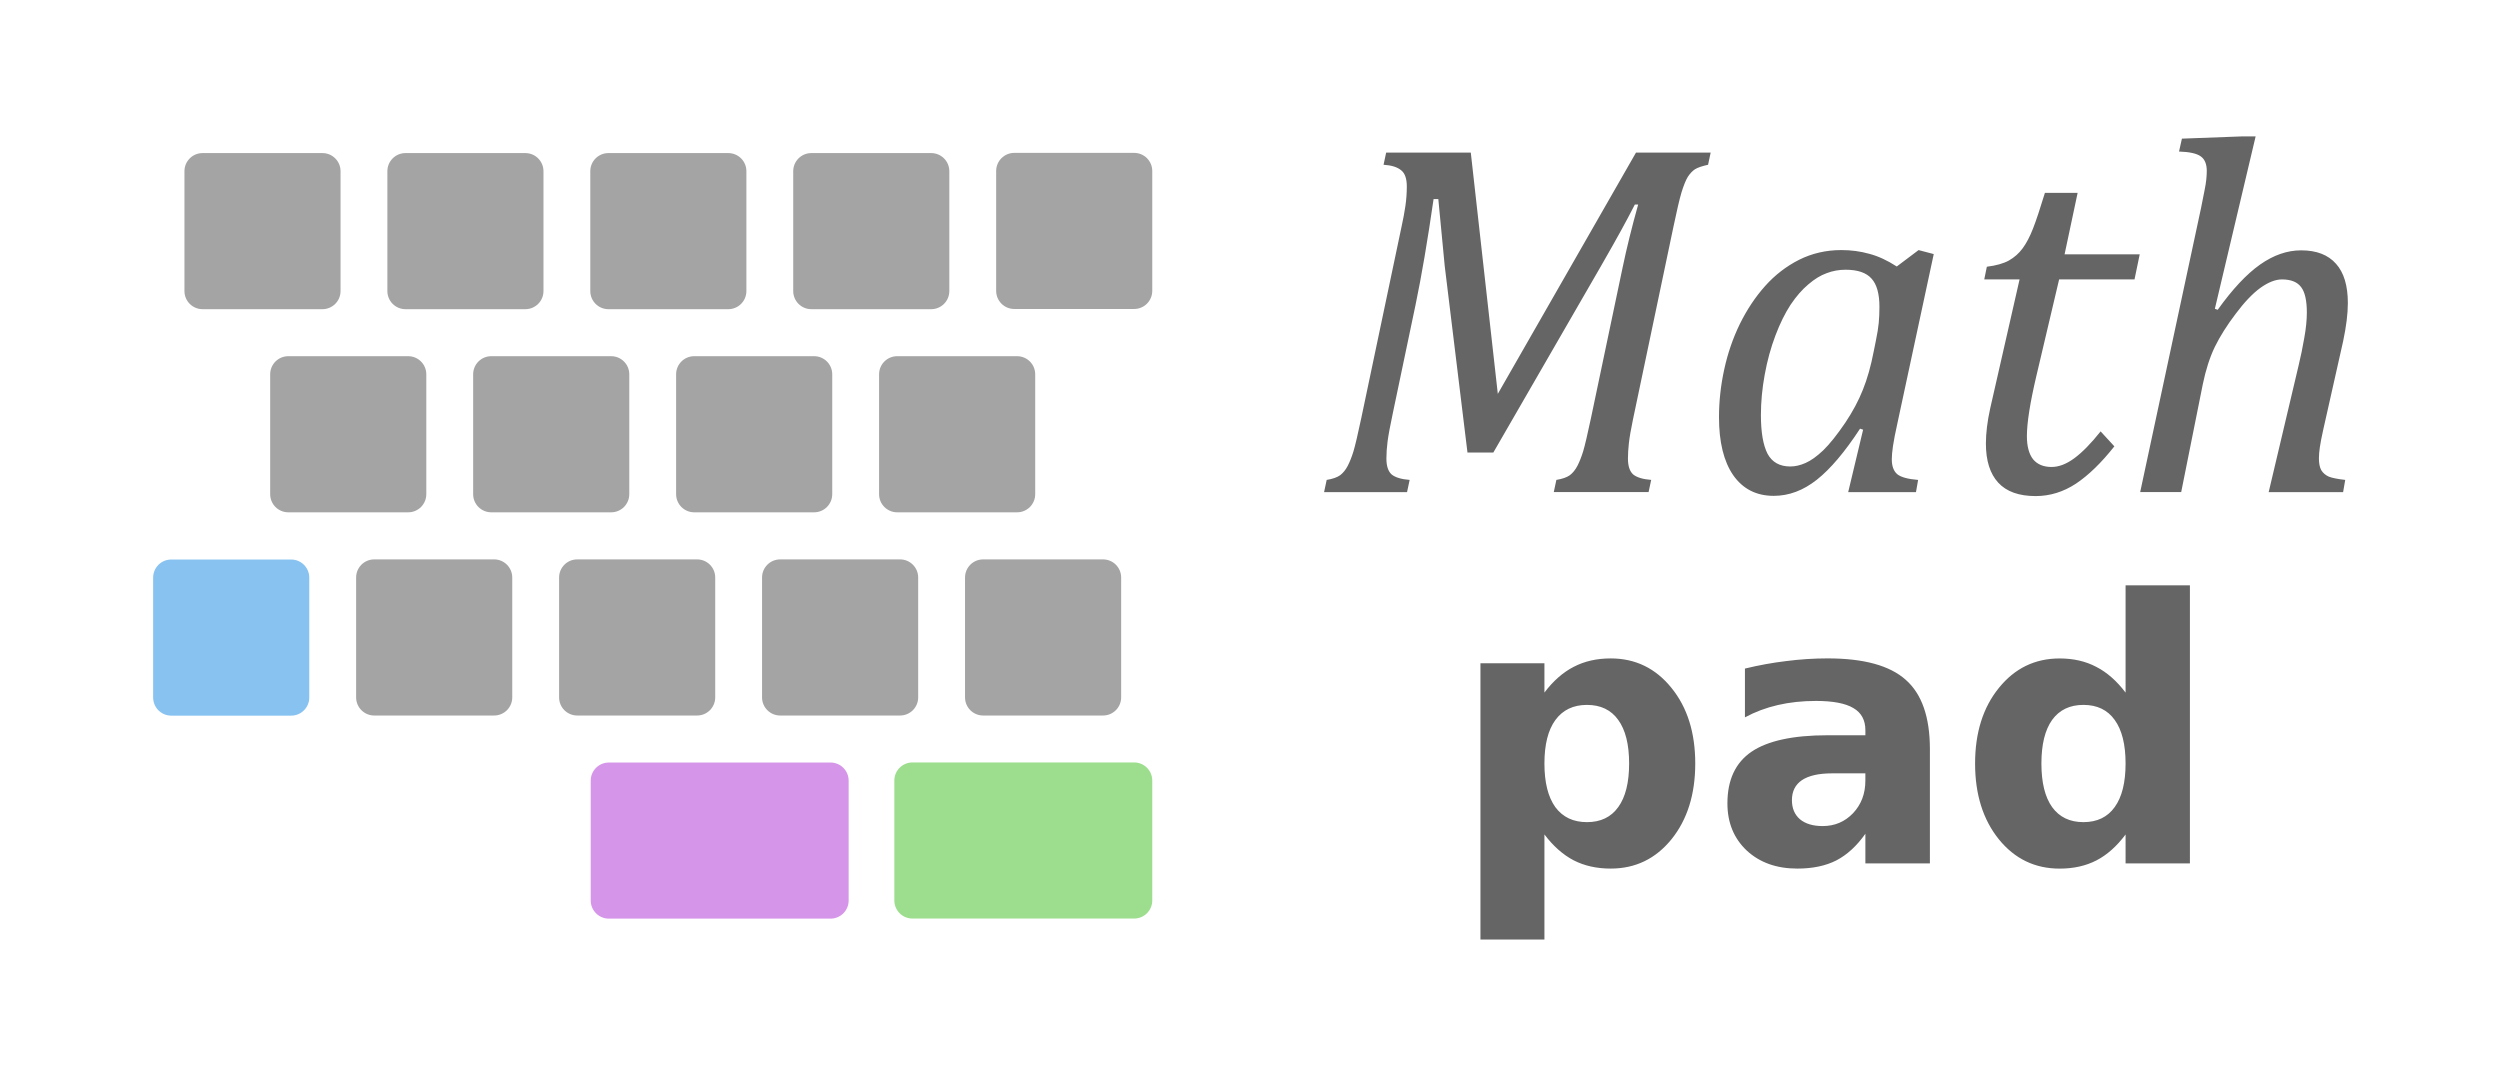 <?xml version="1.0" encoding="UTF-8" standalone="no"?>
<!-- Created with Inkscape (http://www.inkscape.org/) -->

<svg
   width="163.3mm"
   height="70mm"
   viewBox="0 0 163.3 70"
   version="1.1"
   id="svg5"
   inkscape:version="1.3.2 (091e20e, 2023-11-25, custom)"
   sodipodi:docname="logo.svg"
   xml:space="preserve"
   inkscape:export-filename="logo.png"
   inkscape:export-xdpi="96"
   inkscape:export-ydpi="96"
   xmlns:inkscape="http://www.inkscape.org/namespaces/inkscape"
   xmlns:sodipodi="http://sodipodi.sourceforge.net/DTD/sodipodi-0.dtd"
   xmlns:xlink="http://www.w3.org/1999/xlink"
   xmlns="http://www.w3.org/2000/svg"
   xmlns:svg="http://www.w3.org/2000/svg"><sodipodi:namedview
     id="namedview7"
     pagecolor="#ffffff"
     bordercolor="#000000"
     borderopacity="0.25"
     inkscape:showpageshadow="2"
     inkscape:pageopacity="0.0"
     inkscape:pagecheckerboard="0"
     inkscape:deskcolor="#d1d1d1"
     inkscape:document-units="mm"
     showgrid="false"
     inkscape:zoom="2"
     inkscape:cx="359.75"
     inkscape:cy="169.75"
     inkscape:window-width="2560"
     inkscape:window-height="1369"
     inkscape:window-x="-8"
     inkscape:window-y="-8"
     inkscape:window-maximized="1"
     inkscape:current-layer="svg5"
     showguides="false"><sodipodi:guide
       position="105.986,45.013"
       orientation="0,1"
       id="guide2338"
       inkscape:locked="false"
       inkscape:label=""
       inkscape:color="rgb(0,134,229)" /><sodipodi:guide
       position="-30.683,-5"
       orientation="0,1"
       id="guide2340"
       inkscape:locked="false"
       inkscape:label=""
       inkscape:color="rgb(0,134,229)" /><sodipodi:guide
       position="-30.87,20"
       orientation="0,1"
       id="guide2342"
       inkscape:locked="false"
       inkscape:label=""
       inkscape:color="rgb(0,134,229)" /><sodipodi:guide
       position="106.5,40.253"
       orientation="-1,0"
       id="guide7323"
       inkscape:locked="false"
       inkscape:label=""
       inkscape:color="rgb(0,134,229)" /><sodipodi:guide
       position="25,91.515"
       orientation="-1,0"
       id="guide16091"
       inkscape:locked="false"
       inkscape:label=""
       inkscape:color="rgb(0,134,229)" /><sodipodi:guide
       position="194.198,52.975"
       orientation="-1,0"
       id="guide16297"
       inkscape:locked="false"
       inkscape:label=""
       inkscape:color="rgb(0,134,229)" /><sodipodi:guide
       position="0,48.5"
       orientation="0,1"
       id="guide20455"
       inkscape:locked="false"
       inkscape:label=""
       inkscape:color="rgb(0,134,229)" /><sodipodi:guide
       position="8.062,-8.5"
       orientation="0,1"
       id="guide20457"
       inkscape:locked="false"
       inkscape:label=""
       inkscape:color="rgb(0,134,229)" /><sodipodi:guide
       position="120.672,64.574"
       orientation="1,0"
       id="guide20683"
       inkscape:locked="false" /><sodipodi:guide
       position="75.397,39.411"
       orientation="1,0"
       id="guide2951"
       inkscape:locked="false" /></sodipodi:namedview><defs
     id="defs2"><inkscape:path-effect
       effect="fillet_chamfer"
       id="path-effect1"
       is_visible="true"
       lpeversion="1"
       nodesatellites_param="F,0,0,1,0,0,0,1 @ F,0,0,1,0,0,0,1 @ F,0,1,1,0,4.836,0,1 @ F,0,0,1,0,4.836,0,1 @ F,0,0,1,0,0,0,1 @ F,0,0,1,0,0,0,1"
       radius="0"
       unit="px"
       method="auto"
       mode="F"
       chamfer_steps="1"
       flexible="false"
       use_knot_distance="true"
       apply_no_radius="true"
       apply_with_radius="true"
       only_selected="false"
       hide_knots="false" /><rect
       x="-5.657"
       y="46.669"
       width="1449.569"
       height="523.259"
       id="rect24430" /><pattern
       inkscape:collect="always"
       xlink:href="#pattern18227"
       id="pattern18232"
       patternTransform="translate(-4.1689222e-6)" /><pattern
       patternUnits="userSpaceOnUse"
       width="56.495"
       height="55.945"
       patternTransform="translate(66.274,30.918)"
       id="pattern18227"><rect
         style="fill:none;stroke:#000000;stroke-width:3.618;stroke-linejoin:round;stroke-dasharray:none;stroke-opacity:1"
         id="rect234"
         width="52.877"
         height="52.328"
         x="1.809"
         y="1.809"
         ry="12.384"
         rx="12.384" /></pattern><pattern
       patternUnits="userSpaceOnUse"
       width="56.495"
       height="55.945"
       patternTransform="translate(66.274,30.918)"
       id="pattern18234"><rect
         style="fill:url(#pattern18232);stroke:none;stroke-width:1"
         width="56.495"
         height="55.945"
         x="0"
         y="0"
         id="rect18230" /></pattern><pattern
       inkscape:collect="always"
       xlink:href="#pattern18234-4"
       id="pattern18239-9"
       patternTransform="matrix(0.188,0,0,0.188,18.26,20.092)" /><pattern
       patternUnits="userSpaceOnUse"
       width="56.495"
       height="55.945"
       patternTransform="translate(66.274,30.918)"
       id="pattern18234-4"><rect
         style="fill:url(#pattern18232-2);stroke:none;stroke-width:1"
         width="56.495"
         height="55.945"
         x="0"
         y="0"
         id="rect18230-7" /></pattern><pattern
       inkscape:collect="always"
       xlink:href="#pattern18227-4"
       id="pattern18232-2"
       patternTransform="translate(-4.1689222e-6)" /><pattern
       patternUnits="userSpaceOnUse"
       width="56.495"
       height="55.945"
       patternTransform="translate(66.274,30.918)"
       id="pattern18227-4"><rect
         style="fill:none;stroke:#000000;stroke-width:3.618;stroke-linejoin:round;stroke-dasharray:none;stroke-opacity:1"
         id="rect234-6"
         width="52.877"
         height="52.328"
         x="1.809"
         y="1.809"
         ry="12.384"
         rx="12.384" /></pattern><pattern
       inkscape:collect="always"
       xlink:href="#pattern18234-4"
       id="pattern18549"
       patternTransform="matrix(0.188,0,0,0.188,18.26,20.092)" /><pattern
       patternUnits="userSpaceOnUse"
       width="56.495"
       height="55.945"
       patternTransform="translate(66.274,30.918)"
       id="pattern18553"><rect
         style="fill:url(#pattern18232-2);stroke:none;stroke-width:1"
         width="56.495"
         height="55.945"
         x="0"
         y="0"
         id="rect18551" /></pattern><pattern
       inkscape:collect="always"
       xlink:href="#pattern18227-4"
       id="pattern18555"
       patternTransform="translate(-4.1689222e-6)" /><pattern
       patternUnits="userSpaceOnUse"
       width="56.495"
       height="55.945"
       patternTransform="translate(66.274,30.918)"
       id="pattern18559"><rect
         style="fill:none;stroke:#000000;stroke-width:3.618;stroke-linejoin:round;stroke-dasharray:none;stroke-opacity:1"
         id="rect18557"
         width="52.877"
         height="52.328"
         x="1.809"
         y="1.809"
         ry="12.384"
         rx="12.384" /></pattern><pattern
       inkscape:collect="always"
       xlink:href="#pattern18234-1"
       id="pattern18239-4"
       patternTransform="matrix(0.188,0,0,0.188,18.26,20.092)" /><pattern
       patternUnits="userSpaceOnUse"
       width="56.495"
       height="55.945"
       patternTransform="translate(66.274,30.918)"
       id="pattern18234-1"><rect
         style="fill:url(#pattern18232-9);stroke:none;stroke-width:1"
         width="56.495"
         height="55.945"
         x="0"
         y="0"
         id="rect18230-1" /></pattern><pattern
       inkscape:collect="always"
       xlink:href="#pattern18227-7"
       id="pattern18232-9"
       patternTransform="translate(-4.1689222e-6)" /><pattern
       patternUnits="userSpaceOnUse"
       width="56.495"
       height="55.945"
       patternTransform="translate(66.274,30.918)"
       id="pattern18227-7"><rect
         style="fill:none;stroke:#000000;stroke-width:3.618;stroke-linejoin:round;stroke-dasharray:none;stroke-opacity:1"
         id="rect234-7"
         width="52.877"
         height="52.328"
         x="1.809"
         y="1.809"
         ry="12.384"
         rx="12.384" /></pattern><pattern
       inkscape:collect="always"
       xlink:href="#pattern18234-1"
       id="pattern18625"
       patternTransform="matrix(0.188,0,0,0.188,18.26,20.092)" /><pattern
       patternUnits="userSpaceOnUse"
       width="56.495"
       height="55.945"
       patternTransform="translate(66.274,30.918)"
       id="pattern18629"><rect
         style="fill:url(#pattern18232-9);stroke:none;stroke-width:1"
         width="56.495"
         height="55.945"
         x="0"
         y="0"
         id="rect18627" /></pattern><pattern
       inkscape:collect="always"
       xlink:href="#pattern18227-7"
       id="pattern18631"
       patternTransform="translate(-4.1689222e-6)" /><pattern
       patternUnits="userSpaceOnUse"
       width="56.495"
       height="55.945"
       patternTransform="translate(66.274,30.918)"
       id="pattern18635"><rect
         style="fill:none;stroke:#000000;stroke-width:3.618;stroke-linejoin:round;stroke-dasharray:none;stroke-opacity:1"
         id="rect18633"
         width="52.877"
         height="52.328"
         x="1.809"
         y="1.809"
         ry="12.384"
         rx="12.384" /></pattern><pattern
       inkscape:collect="always"
       xlink:href="#pattern18234-1"
       id="pattern18637"
       patternTransform="matrix(0.188,0,0,0.188,18.26,20.092)" /><pattern
       patternUnits="userSpaceOnUse"
       width="56.495"
       height="55.945"
       patternTransform="translate(66.274,30.918)"
       id="pattern18641"><rect
         style="fill:url(#pattern18232-9);stroke:none;stroke-width:1"
         width="56.495"
         height="55.945"
         x="0"
         y="0"
         id="rect18639" /></pattern><pattern
       inkscape:collect="always"
       xlink:href="#pattern18227-7"
       id="pattern18643"
       patternTransform="translate(-4.1689222e-6)" /><pattern
       patternUnits="userSpaceOnUse"
       width="56.495"
       height="55.945"
       patternTransform="translate(66.274,30.918)"
       id="pattern18647"><rect
         style="fill:none;stroke:#000000;stroke-width:3.618;stroke-linejoin:round;stroke-dasharray:none;stroke-opacity:1"
         id="rect18645"
         width="52.877"
         height="52.328"
         x="1.809"
         y="1.809"
         ry="12.384"
         rx="12.384" /></pattern><pattern
       inkscape:collect="always"
       xlink:href="#pattern18234-1"
       id="pattern18649"
       patternTransform="matrix(0.188,0,0,0.188,18.26,20.092)" /><pattern
       patternUnits="userSpaceOnUse"
       width="56.495"
       height="55.945"
       patternTransform="translate(66.274,30.918)"
       id="pattern18653"><rect
         style="fill:url(#pattern18232-9);stroke:none;stroke-width:1"
         width="56.495"
         height="55.945"
         x="0"
         y="0"
         id="rect18651" /></pattern><pattern
       inkscape:collect="always"
       xlink:href="#pattern18227-7"
       id="pattern18655"
       patternTransform="translate(-4.1689222e-6)" /><pattern
       patternUnits="userSpaceOnUse"
       width="56.495"
       height="55.945"
       patternTransform="translate(66.274,30.918)"
       id="pattern18659"><rect
         style="fill:none;stroke:#000000;stroke-width:3.618;stroke-linejoin:round;stroke-dasharray:none;stroke-opacity:1"
         id="rect18657"
         width="52.877"
         height="52.328"
         x="1.809"
         y="1.809"
         ry="12.384"
         rx="12.384" /></pattern><pattern
       inkscape:collect="always"
       xlink:href="#pattern18234-1"
       id="pattern18661"
       patternTransform="matrix(0.188,0,0,0.188,18.26,20.092)" /><pattern
       patternUnits="userSpaceOnUse"
       width="56.495"
       height="55.945"
       patternTransform="translate(66.274,30.918)"
       id="pattern18665"><rect
         style="fill:url(#pattern18232-9);stroke:none;stroke-width:1"
         width="56.495"
         height="55.945"
         x="0"
         y="0"
         id="rect18663" /></pattern><pattern
       inkscape:collect="always"
       xlink:href="#pattern18227-7"
       id="pattern18667"
       patternTransform="translate(-4.1689222e-6)" /><pattern
       patternUnits="userSpaceOnUse"
       width="56.495"
       height="55.945"
       patternTransform="translate(66.274,30.918)"
       id="pattern18671"><rect
         style="fill:none;stroke:#000000;stroke-width:3.618;stroke-linejoin:round;stroke-dasharray:none;stroke-opacity:1"
         id="rect18669"
         width="52.877"
         height="52.328"
         x="1.809"
         y="1.809"
         ry="12.384"
         rx="12.384" /></pattern><pattern
       inkscape:collect="always"
       xlink:href="#pattern18234-1"
       id="pattern18673"
       patternTransform="matrix(0.188,0,0,0.188,18.26,20.092)" /><pattern
       patternUnits="userSpaceOnUse"
       width="56.495"
       height="55.945"
       patternTransform="translate(66.274,30.918)"
       id="pattern18677"><rect
         style="fill:url(#pattern18232-9);stroke:none;stroke-width:1"
         width="56.495"
         height="55.945"
         x="0"
         y="0"
         id="rect18675" /></pattern><pattern
       inkscape:collect="always"
       xlink:href="#pattern18227-7"
       id="pattern18679"
       patternTransform="translate(-4.1689222e-6)" /><pattern
       patternUnits="userSpaceOnUse"
       width="56.495"
       height="55.945"
       patternTransform="translate(66.274,30.918)"
       id="pattern18683"><rect
         style="fill:none;stroke:#000000;stroke-width:3.618;stroke-linejoin:round;stroke-dasharray:none;stroke-opacity:1"
         id="rect18681"
         width="52.877"
         height="52.328"
         x="1.809"
         y="1.809"
         ry="12.384"
         rx="12.384" /></pattern><pattern
       patternUnits="userSpaceOnUse"
       width="56.495"
       height="55.945"
       patternTransform="translate(66.274,30.918)"
       id="pattern18234-8"><rect
         style="fill:url(#pattern18232-5);stroke:none;stroke-width:1"
         width="56.495"
         height="55.945"
         x="0"
         y="0"
         id="rect18230-2" /></pattern><pattern
       inkscape:collect="always"
       xlink:href="#pattern18227-6"
       id="pattern18232-5"
       patternTransform="translate(-4.1689222e-6)" /><pattern
       patternUnits="userSpaceOnUse"
       width="56.495"
       height="55.945"
       patternTransform="translate(66.274,30.918)"
       id="pattern18227-6"><rect
         style="fill:none;stroke:#000000;stroke-width:3.618;stroke-linejoin:round;stroke-dasharray:none;stroke-opacity:1"
         id="rect234-2"
         width="52.877"
         height="52.328"
         x="1.809"
         y="1.809"
         ry="12.384"
         rx="12.384" /></pattern><pattern
       patternUnits="userSpaceOnUse"
       width="56.495"
       height="55.945"
       patternTransform="translate(66.274,30.918)"
       id="pattern18234-3"><rect
         style="fill:url(#pattern18232-6);stroke:none;stroke-width:1"
         width="56.495"
         height="55.945"
         x="0"
         y="0"
         id="rect18230-6" /></pattern><pattern
       inkscape:collect="always"
       xlink:href="#pattern18227-3"
       id="pattern18232-6"
       patternTransform="translate(-4.1689222e-6)" /><pattern
       patternUnits="userSpaceOnUse"
       width="56.495"
       height="55.945"
       patternTransform="translate(66.274,30.918)"
       id="pattern18227-3"><rect
         style="fill:none;stroke:#000000;stroke-width:3.618;stroke-linejoin:round;stroke-dasharray:none;stroke-opacity:1"
         id="rect234-8"
         width="52.877"
         height="52.328"
         x="1.809"
         y="1.809"
         ry="12.384"
         rx="12.384" /></pattern></defs><path
     id="rect20045-4"
     style="display:inline;filter:url(#filter28633);fill:#9cde8d;stroke:none;stroke-width:2.004;stroke-linejoin:round;fill-opacity:1"
     d="m 59.604,49.803 h 14.476 c 0.657,0 1.186,0.529 1.186,1.186 v 7.825 c 0,0.657 -0.529,1.186 -1.186,1.186 H 59.604 c -0.657,0 -1.186,-0.529 -1.186,-1.186 v -7.825 c 0,-0.657 0.529,-1.186 1.186,-1.186 z" /><path
     id="rect20045-4-6"
     style="display:inline;filter:url(#filter28633);fill:#d595e8;stroke:none;stroke-width:2.004;stroke-linejoin:round;fill-opacity:1"
     d="m 39.772,49.808 h 14.476 c 0.657,0 1.186,0.529 1.186,1.186 v 7.825 c 0,0.657 -0.529,1.186 -1.186,1.186 H 39.772 c -0.657,0 -1.186,-0.529 -1.186,-1.186 v -7.825 c 0,-0.657 0.529,-1.186 1.186,-1.186 z" /><path
     id="use20359-3"
     style="display:inline;filter:url(#filter28633);stroke:none;fill:#a4a4a4;stroke-width:1.61;stroke-linejoin:round"
     d="m 50.884,24.362 h 6.599 c 0.554,0 1,0.446 1,1 v 6.599 c 0,0.554 -0.446,1 -1,1 h -6.599 c -0.554,0 -1,-0.446 -1,-1 v -6.599 c 0,-0.554 0.446,-1 1,-1 z"
     transform="matrix(1.186,0,0,1.186,3.873,7.646)" /><path
     id="use20357-5"
     style="display:inline;filter:url(#filter28633);stroke:none;fill:#a4a4a4;stroke-width:1.61;stroke-linejoin:round"
     d="m 39.705,24.362 h 6.599 c 0.554,0 1,0.446 1,1 v 6.599 c 0,0.554 -0.446,1 -1,1 h -6.599 c -0.554,0 -1,-0.446 -1,-1 v -6.599 c 0,-0.554 0.446,-1 1,-1 z"
     transform="matrix(1.186,0,0,1.186,3.873,7.646)" /><path
     id="use20355-9"
     style="display:inline;filter:url(#filter28633);stroke:none;fill:#a4a4a4;stroke-width:1.61;stroke-linejoin:round"
     d="m 28.527,24.362 h 6.599 c 0.554,0 1,0.446 1,1 v 6.599 c 0,0.554 -0.446,1 -1,1 h -6.599 c -0.554,0 -1,-0.446 -1,-1 v -6.599 c 0,-0.554 0.446,-1 1,-1 z"
     transform="matrix(1.186,0,0,1.186,3.873,7.646)" /><path
     id="use20343-1"
     style="display:inline;filter:url(#filter28633);stroke:none;fill:#a4a4a4;stroke-width:1.61;stroke-linejoin:round"
     d="m 17.348,24.362 h 6.599 c 0.554,0 1,0.446 1,1 v 6.599 c 0,0.554 -0.446,1 -1,1 h -6.599 c -0.554,0 -1,-0.446 -1,-1 v -6.599 c 0,-0.554 0.446,-1 1,-1 z"
     transform="matrix(1.186,0,0,1.186,3.873,7.646)" /><path
     id="rect20045-2"
     style="display:inline;filter:url(#filter28633);stroke:none;fill:#87c2f0;stroke-width:1.61;stroke-linejoin:round;fill-opacity:1"
     d="m 16.743,52.292 h 6.599 c 0.554,0 1,0.446 1,1 v 6.599 c 0,0.554 -0.446,1 -1,1 h -6.599 c -0.554,0 -1,-0.446 -1,-1 v -6.599 c 0,-0.554 0.446,-1 1,-1 z"
     transform="matrix(1.186,0,0,1.186,-8.668,-25.471)" /><path
     id="use20359"
     style="display:inline;filter:url(#filter28633);stroke:none;fill:#a4a4a4;stroke-width:1.61;stroke-linejoin:round"
     d="m 51.337,23.614 h 6.599 c 0.554,0 1,0.446 1,1 v 6.599 c 0,0.554 -0.446,1 -1,1 h -6.599 c -0.554,0 -1,-0.446 -1,-1 v -6.599 c 0,-0.554 0.446,-1 1,-1 z"
     transform="matrix(1.186,0,0,1.186,-2.278,-4.74)" /><path
     id="use20357"
     style="display:inline;filter:url(#filter28633);stroke:none;fill:#a4a4a4;stroke-width:1.61;stroke-linejoin:round"
     d="m 40.158,23.614 h 6.599 c 0.554,0 1,0.446 1,1 v 6.599 c 0,0.554 -0.446,1 -1,1 h -6.599 c -0.554,0 -1,-0.446 -1,-1 v -6.599 c 0,-0.554 0.446,-1 1,-1 z"
     transform="matrix(1.186,0,0,1.186,-2.278,-4.74)" /><path
     id="use20355"
     style="display:inline;filter:url(#filter28633);stroke:none;fill:#a4a4a4;stroke-width:1.61;stroke-linejoin:round"
     d="m 28.98,23.614 h 6.599 c 0.554,0 1,0.446 1,1 v 6.599 c 0,0.554 -0.446,1 -1,1 h -6.599 c -0.554,0 -1,-0.446 -1,-1 v -6.599 c 0,-0.554 0.446,-1 1,-1 z"
     transform="matrix(1.186,0,0,1.186,-2.278,-4.74)" /><path
     id="use20353"
     style="display:inline;filter:url(#filter28633);stroke:none;fill:#a4a4a4;stroke-width:1.61;stroke-linejoin:round"
     d="m 17.801,23.614 h 6.599 c 0.554,0 1,0.446 1,1 v 6.599 c 0,0.554 -0.446,1 -1,1 h -6.599 c -0.554,0 -1,-0.446 -1,-1 v -6.599 c 0,-0.554 0.446,-1 1,-1 z"
     transform="matrix(1.186,0,0,1.186,-2.278,-4.74)" /><path
     id="rect20045-2-3"
     style="display:inline;filter:url(#filter28633);fill:#a4a4a4;stroke:none;stroke-width:1.909;stroke-linejoin:round"
     d="m 66.255,9.986 h 7.825 c 0.657,0 1.186,0.529 1.186,1.186 v 7.825 c 0,0.657 -0.529,1.186 -1.186,1.186 h -7.825 c -0.657,0 -1.186,-0.529 -1.186,-1.186 v -7.825 c 0,-0.657 0.529,-1.186 1.186,-1.186 z" /><path
     id="use20349"
     style="display:inline;filter:url(#filter28633);fill:#a4a4a4;stroke:none;stroke-width:1.909;stroke-linejoin:round"
     d="m 52.999,9.999 h 7.825 c 0.657,0 1.186,0.529 1.186,1.186 v 7.825 c 0,0.657 -0.529,1.186 -1.186,1.186 h -7.825 c -0.657,0 -1.186,-0.529 -1.186,-1.186 v -7.825 c 0,-0.657 0.529,-1.186 1.186,-1.186 z" /><path
     id="use20347"
     style="display:inline;filter:url(#filter28633);fill:#a4a4a4;stroke:none;stroke-width:1.909;stroke-linejoin:round"
     d="m 39.744,9.999 h 7.825 c 0.657,0 1.186,0.529 1.186,1.186 v 7.825 c 0,0.657 -0.529,1.186 -1.186,1.186 h -7.825 c -0.657,0 -1.186,-0.529 -1.186,-1.186 v -7.825 c 0,-0.657 0.529,-1.186 1.186,-1.186 z" /><path
     id="use20345"
     style="display:inline;filter:url(#filter28633);fill:#a4a4a4;stroke:none;stroke-width:1.909;stroke-linejoin:round"
     d="m 26.489,9.999 h 7.825 c 0.657,0 1.186,0.529 1.186,1.186 v 7.825 c 0,0.657 -0.529,1.186 -1.186,1.186 h -7.825 c -0.657,0 -1.186,-0.529 -1.186,-1.186 v -7.825 c 0,-0.657 0.529,-1.186 1.186,-1.186 z" /><path
     id="rect20045"
     style="display:inline;filter:url(#filter28633);fill:#a4a4a4;stroke:none;stroke-width:1.909;stroke-linejoin:round"
     d="m 13.234,9.999 h 7.825 c 0.657,0 1.186,0.529 1.186,1.186 v 7.825 c 0,0.657 -0.529,1.186 -1.186,1.186 h -7.825 c -0.657,0 -1.186,-0.529 -1.186,-1.186 v -7.825 c 0,-0.657 0.529,-1.186 1.186,-1.186 z" /><path
     style="font-weight:bold;font-size:23.907px;line-height:1;font-family:'DejaVu Sans';-inkscape-font-specification:'DejaVu Sans, Bold';text-align:center;letter-spacing:0px;text-anchor:middle;fill:#656565;stroke:none;stroke-width:0.2;stroke-linecap:round;stroke-miterlimit:0.9;paint-order:stroke fill markers"
     d="m 100.882,54.507 v 6.864 H 96.703 V 43.324 h 4.179 v 1.914 q 0.864,-1.144 1.914,-1.681 1.051,-0.549 2.416,-0.549 2.416,0 3.969,1.926 1.553,1.914 1.553,4.938 0,3.023 -1.553,4.95 -1.553,1.914 -3.969,1.914 -1.366,0 -2.416,-0.537 -1.051,-0.549 -1.914,-1.693 z m 2.778,-8.463 q -1.342,0 -2.066,0.992 -0.712,0.981 -0.712,2.837 0,1.856 0.712,2.848 0.724,0.981 2.066,0.981 1.342,0 2.043,-0.981 0.712,-0.981 0.712,-2.848 0,-1.868 -0.712,-2.848 -0.7,-0.981 -2.043,-0.981 z m 16.016,4.471 q -1.307,0 -1.973,0.444 -0.654,0.444 -0.654,1.307 0,0.794 0.525,1.249 0.537,0.444 1.483,0.444 1.179,0 1.984,-0.84 0.805,-0.852 0.805,-2.125 v -0.479 z m 6.385,-1.576 v 7.459 h -4.214 v -1.938 q -0.84,1.191 -1.891,1.739 -1.051,0.537 -2.556,0.537 -2.031,0 -3.304,-1.179 -1.261,-1.191 -1.261,-3.082 0,-2.3 1.576,-3.374 1.588,-1.074 4.973,-1.074 h 2.463 v -0.327 q 0,-0.992 -0.782,-1.448 -0.782,-0.467 -2.44,-0.467 -1.342,0 -2.498,0.268 -1.156,0.268 -2.148,0.805 v -3.187 q 1.342,-0.327 2.697,-0.49 1.354,-0.175 2.708,-0.175 3.537,0 5.101,1.401 1.576,1.389 1.576,4.529 z m 12.782,-3.7 v -7.004 h 4.202 v 18.164 h -4.202 v -1.891 q -0.864,1.156 -1.903,1.693 -1.039,0.537 -2.405,0.537 -2.416,0 -3.969,-1.914 -1.553,-1.926 -1.553,-4.95 0,-3.023 1.553,-4.938 1.553,-1.926 3.969,-1.926 1.354,0 2.393,0.549 1.051,0.537 1.914,1.681 z m -2.755,8.463 q 1.342,0 2.043,-0.981 0.712,-0.981 0.712,-2.848 0,-1.868 -0.712,-2.848 -0.7,-0.981 -2.043,-0.981 -1.331,0 -2.043,0.981 -0.7,0.981 -0.7,2.848 0,1.868 0.7,2.848 0.712,0.981 2.043,0.981 z"
     id="text1"
     inkscape:label="pad"
     aria-label="pad" /><path
     d="m 106.864,9.966 h 4.877 l -0.17,0.796 q -0.588,0.13 -0.852,0.292 -0.248,0.162 -0.465,0.487 -0.201,0.325 -0.418,1.024 -0.201,0.682 -0.526,2.242 l -2.648,12.609 q -0.201,0.959 -0.263,1.527 -0.062,0.552 -0.062,1.007 0,0.731 0.341,1.04 0.356,0.292 1.177,0.357 l -0.17,0.796 h -6.193 l 0.17,-0.796 q 0.588,-0.097 0.883,-0.309 0.294,-0.227 0.495,-0.617 0.201,-0.39 0.372,-0.942 0.17,-0.569 0.511,-2.177 l 2.059,-9.798 q 0.403,-1.934 1.022,-4.143 h -0.217 q -0.449,0.877 -0.898,1.69 -0.434,0.796 -1.301,2.307 l -7.045,12.202 h -1.688 L 94.369,17.375 93.951,13.005 h -0.31 q -0.588,4.078 -1.177,6.905 l -1.486,7.084 q -0.263,1.235 -0.341,1.836 -0.077,0.601 -0.077,1.121 0,0.731 0.341,1.04 0.356,0.292 1.177,0.357 l -0.17,0.796 h -5.419 l 0.17,-0.796 q 0.588,-0.097 0.883,-0.309 0.294,-0.227 0.495,-0.617 0.201,-0.39 0.372,-0.942 0.17,-0.569 0.511,-2.177 l 2.632,-12.511 q 0.155,-0.699 0.248,-1.332 0.093,-0.634 0.093,-1.284 0,-0.764 -0.372,-1.056 Q 91.148,10.811 90.374,10.762 l 0.17,-0.796 h 5.528 l 1.765,15.761 z m 17.032,7.442 1.425,-1.072 0.991,0.26 -2.369,11.032 q -0.217,0.975 -0.294,1.511 -0.077,0.52 -0.077,0.861 0,0.666 0.356,0.975 0.356,0.292 1.363,0.374 l -0.139,0.796 h -4.428 l 0.975,-4.078 -0.201,-0.065 q -1.486,2.275 -2.818,3.331 -1.332,1.056 -2.818,1.056 -1.703,0 -2.648,-1.349 -0.929,-1.349 -0.929,-3.786 0,-1.56 0.341,-3.12 0.341,-1.576 1.022,-2.973 0.697,-1.414 1.657,-2.486 0.96,-1.072 2.214,-1.706 1.27,-0.634 2.756,-0.634 0.96,0 1.827,0.244 0.867,0.227 1.796,0.829 z m -1.363,4.842 q 0.139,-0.666 0.186,-1.154 0.046,-0.487 0.046,-1.056 0,-1.267 -0.511,-1.836 -0.511,-0.585 -1.703,-0.585 -0.65,0 -1.239,0.227 -0.588,0.211 -1.192,0.731 -0.604,0.504 -1.161,1.332 -0.542,0.829 -0.991,2.015 -0.449,1.186 -0.697,2.551 -0.248,1.349 -0.248,2.632 0,1.69 0.434,2.535 0.449,0.829 1.486,0.829 0.48,0 0.991,-0.227 0.526,-0.227 1.161,-0.829 0.635,-0.617 1.44,-1.804 0.728,-1.089 1.146,-2.145 0.434,-1.072 0.712,-2.518 z m 15.577,6.905 q -1.27,1.609 -2.508,2.437 -1.239,0.812 -2.632,0.812 -1.641,0 -2.446,-0.877 -0.805,-0.877 -0.805,-2.551 0,-1.024 0.279,-2.291 l 1.92,-8.433 h -2.307 l 0.17,-0.829 q 0.914,-0.114 1.44,-0.406 0.542,-0.309 0.898,-0.796 0.372,-0.504 0.681,-1.3 0.31,-0.796 0.774,-2.323 h 2.137 l -0.852,4.013 h 4.908 l -0.341,1.641 h -4.924 l -1.486,6.304 q -0.619,2.632 -0.619,3.932 0,0.991 0.403,1.511 0.418,0.504 1.208,0.504 0.712,0 1.486,-0.569 0.79,-0.585 1.719,-1.755 z m 14.942,2.99 h -4.862 l 1.951,-8.254 q 0.217,-0.894 0.372,-1.804 0.17,-0.926 0.17,-1.674 0,-1.17 -0.372,-1.657 -0.372,-0.504 -1.254,-0.504 -0.635,0 -1.409,0.552 -0.759,0.552 -1.61,1.69 -0.852,1.121 -1.363,2.161 -0.495,1.024 -0.79,2.453 l -1.409,7.035 h -2.679 l 3.979,-18.572 q 0.17,-0.812 0.232,-1.17 0.077,-0.374 0.108,-0.682 0.031,-0.309 0.031,-0.552 0,-0.682 -0.403,-0.959 -0.387,-0.276 -1.409,-0.309 L 142.523,9.056 146.44,8.91 h 0.898 l -2.663,11.26 0.186,0.065 q 1.455,-2.031 2.772,-2.957 1.316,-0.926 2.679,-0.926 1.502,0 2.276,0.877 0.774,0.861 0.774,2.567 0,1.04 -0.31,2.502 l -1.301,5.784 q -0.155,0.699 -0.217,1.121 -0.062,0.422 -0.062,0.731 0,0.504 0.155,0.78 0.17,0.276 0.495,0.422 0.341,0.13 1.068,0.211 z"
     id="text1676"
     style="font-style:italic;font-size:32.484px;line-height:0.8;font-family:Cambria;-inkscape-font-specification:'Cambria, Italic';fill:#656565;stroke:none;stroke-width:11.51;stroke-linejoin:round;paint-order:stroke fill markers"
     inkscape:label="Math"
     aria-label="Math  " /></svg>
